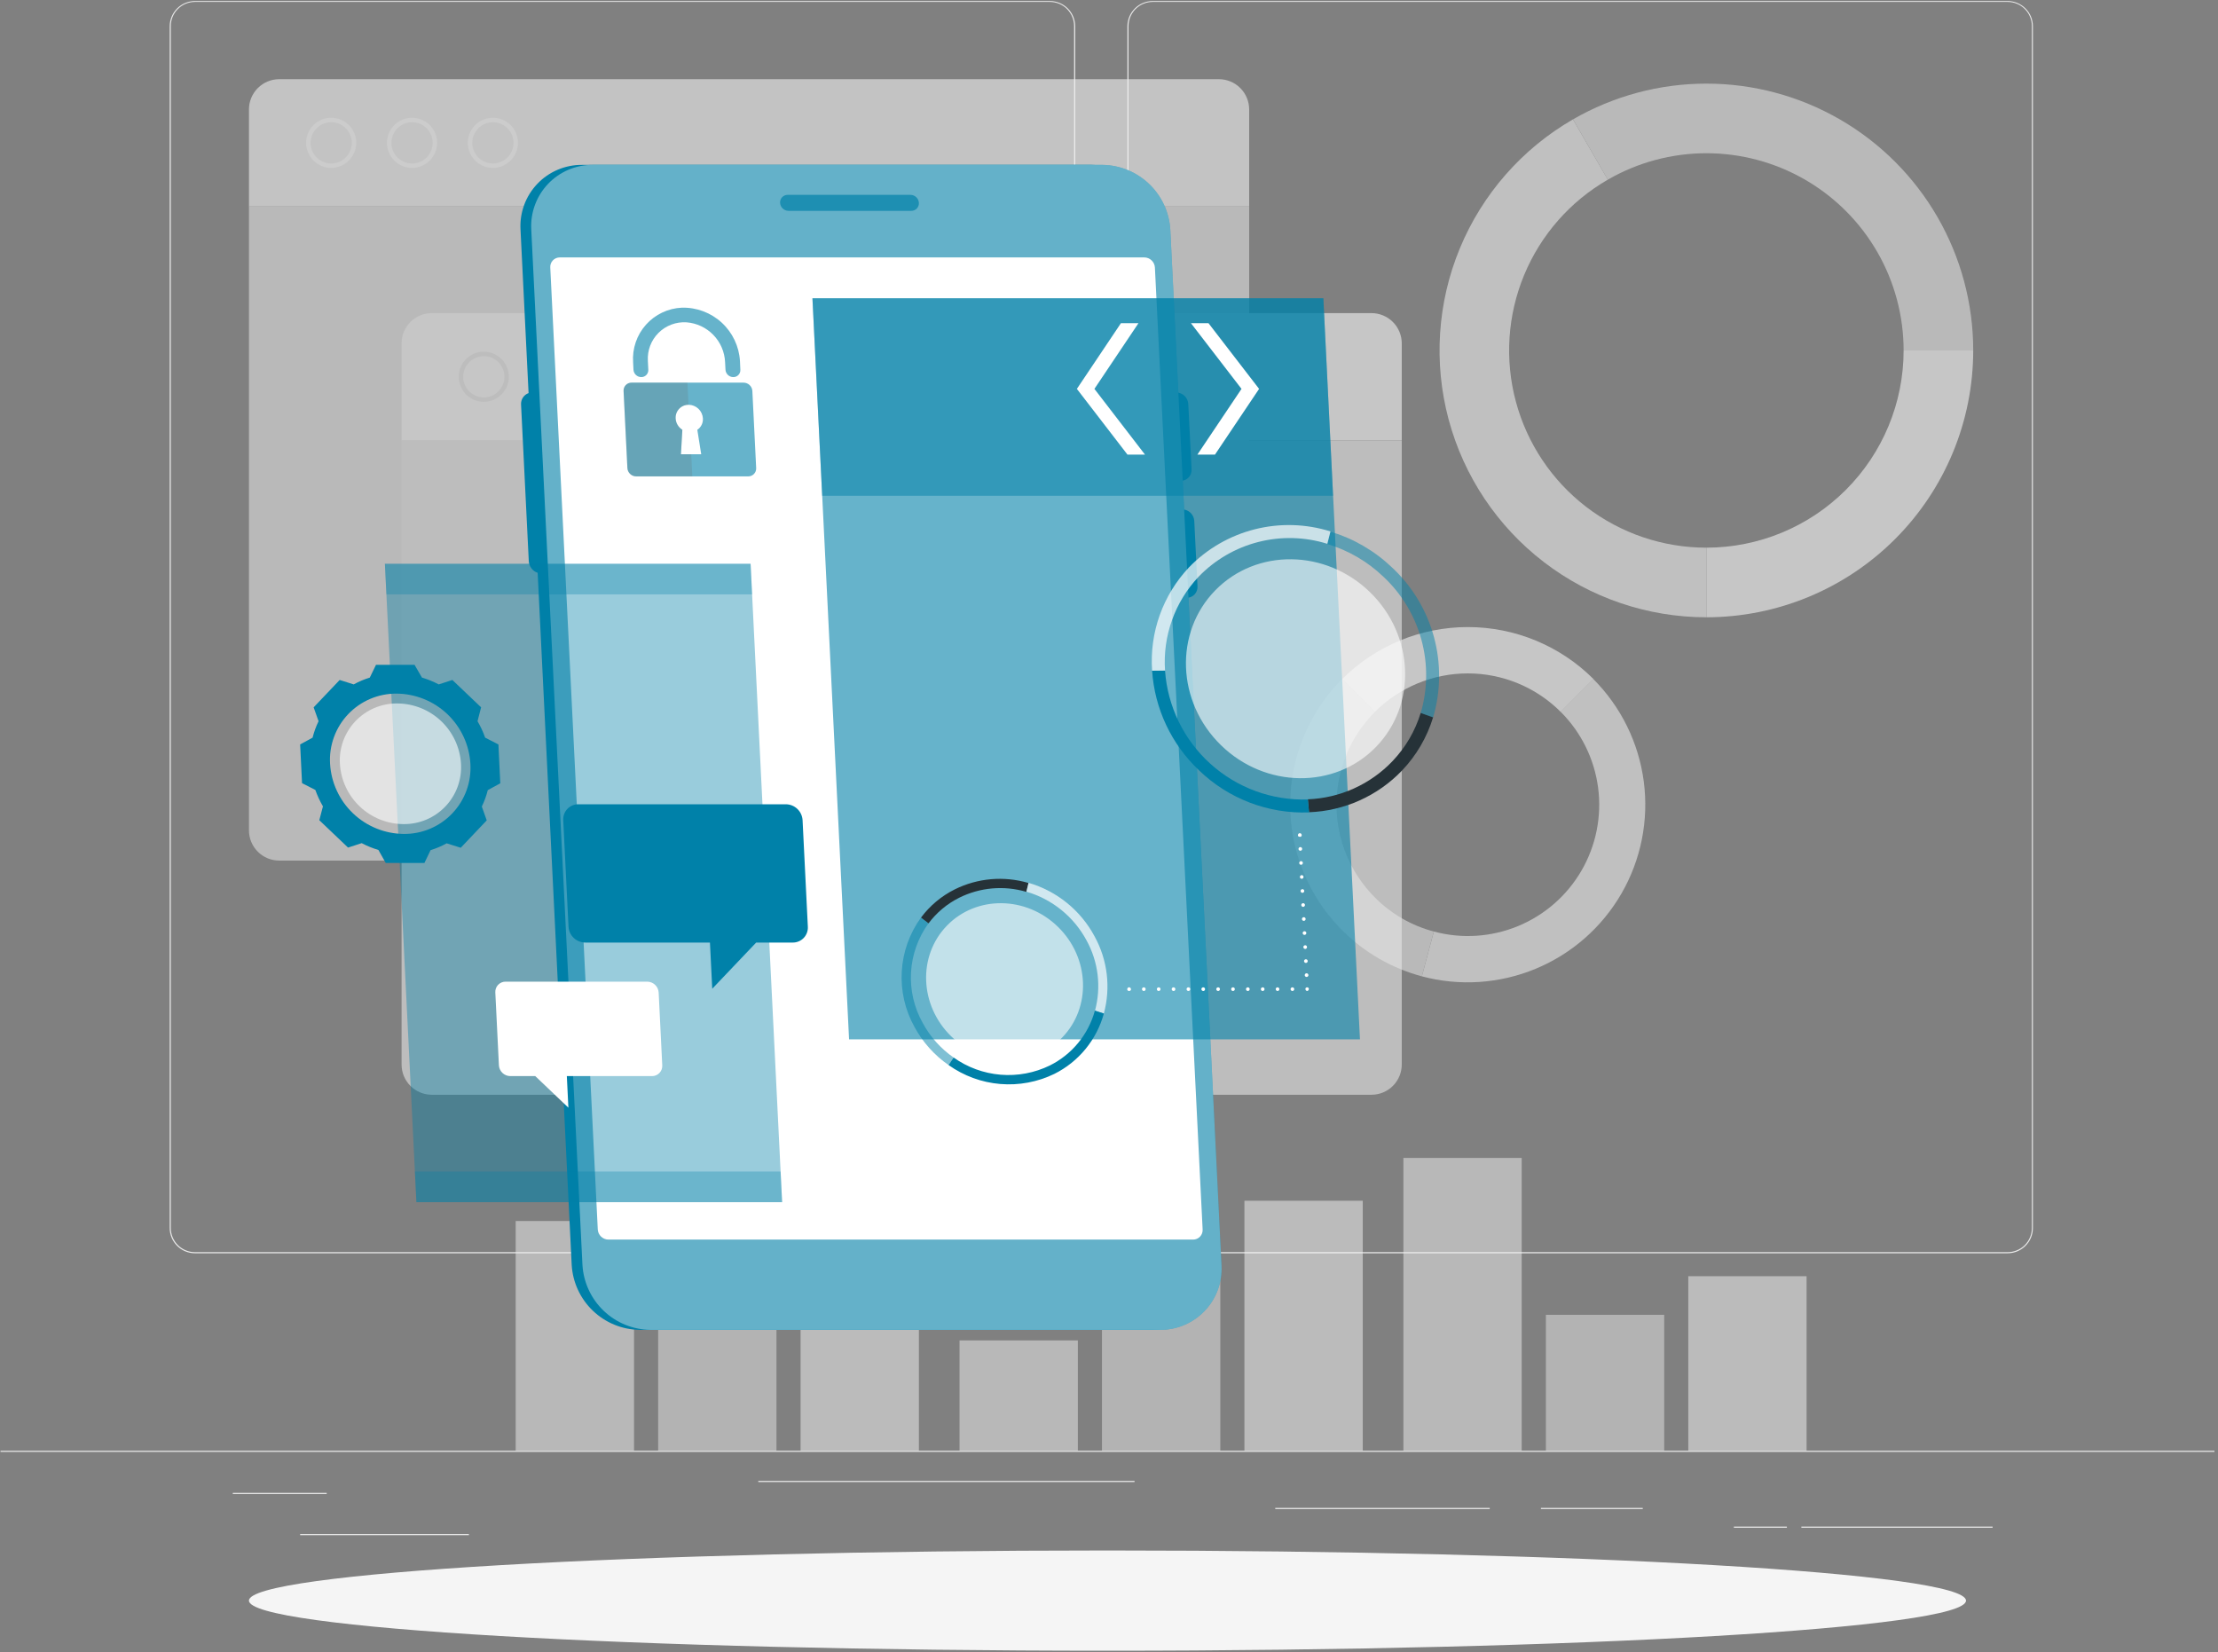 <svg width="482" height="359" viewBox="0 0 482 359" fill="none" xmlns="http://www.w3.org/2000/svg">
<rect x="0" y="0" width="482" height="359" fill="#808080" stroke="none"/>
<path d="M481.229 315.262H0.11V315.502H481.229V315.262Z" fill="#EBEBEB"/>
<path d="M70.998 324.422H50.589V324.662H70.998V324.422Z" fill="#EBEBEB"/>
<path d="M246.549 321.814H164.787V322.055H246.549V321.814Z" fill="#EBEBEB"/>
<path d="M101.895 333.361H65.225V333.602H101.895V333.361Z" fill="#EBEBEB"/>
<path d="M433.021 331.744H391.462V331.985H433.021V331.744Z" fill="#EBEBEB"/>
<path d="M388.315 331.744H376.797V331.985H388.315V331.744Z" fill="#EBEBEB"/>
<path d="M356.995 327.684H334.863V327.924H356.995V327.684Z" fill="#EBEBEB"/>
<path d="M323.739 327.684H277.129V327.924H323.739V327.684Z" fill="#EBEBEB"/>
<path d="M228.16 272.345H42.362C40.906 272.343 39.511 271.763 38.483 270.733C37.455 269.703 36.877 268.307 36.877 266.851V5.671C36.89 4.224 37.473 2.84 38.5 1.82C39.527 0.8 40.915 0.227 42.362 0.225H228.16C229.618 0.225 231.015 0.803 232.046 1.834C233.076 2.864 233.655 4.262 233.655 5.719V266.851C233.655 268.308 233.076 269.706 232.046 270.736C231.015 271.767 229.618 272.345 228.16 272.345ZM42.362 0.417C40.97 0.42 39.636 0.974 38.653 1.959C37.67 2.944 37.118 4.279 37.118 5.671V266.851C37.118 268.243 37.67 269.578 38.653 270.563C39.636 271.548 40.97 272.102 42.362 272.105H228.16C229.553 272.102 230.888 271.548 231.873 270.563C232.857 269.578 233.412 268.244 233.414 266.851V5.671C233.412 4.278 232.857 2.943 231.873 1.959C230.888 0.974 229.553 0.42 228.16 0.417H42.362Z" fill="#EBEBEB"/>
<path d="M436.302 272.345H250.494C249.037 272.343 247.641 271.763 246.612 270.733C245.582 269.703 245.002 268.307 245 266.851V5.671C245.015 4.223 245.6 2.839 246.628 1.82C247.657 0.8 249.046 0.227 250.494 0.225H436.302C437.748 0.23 439.133 0.804 440.158 1.824C441.183 2.843 441.764 4.225 441.777 5.671V266.851C441.777 268.305 441.201 269.699 440.175 270.729C439.148 271.759 437.756 272.34 436.302 272.345ZM250.494 0.417C249.101 0.42 247.766 0.974 246.782 1.959C245.797 2.943 245.243 4.278 245.24 5.671V266.851C245.243 268.244 245.797 269.578 246.782 270.563C247.766 271.548 249.101 272.102 250.494 272.105H436.302C437.695 272.102 439.029 271.548 440.014 270.563C440.999 269.578 441.553 268.244 441.556 266.851V5.671C441.553 4.278 440.999 2.943 440.014 1.959C439.029 0.974 437.695 0.42 436.302 0.417H250.494Z" fill="#EBEBEB"/>
<g opacity="0.6">
<path d="M339.116 154.693L346.246 147.562C352.25 153.572 356.104 161.392 357.213 169.814C358.321 178.235 356.622 186.787 352.379 194.145C348.136 201.503 341.584 207.257 333.74 210.515C325.896 213.773 317.196 214.354 308.989 212.167L311.596 202.429C317.664 204.06 324.101 203.642 329.907 201.239C335.713 198.837 340.564 194.586 343.706 189.144C346.849 183.703 348.107 177.377 347.286 171.147C346.464 164.918 343.609 159.134 339.164 154.693H339.116Z" fill="#EBEBEB"/>
<path d="M291.668 147.562C298.915 140.328 308.737 136.265 318.977 136.265C329.216 136.265 339.038 140.328 346.285 147.562L339.155 154.693C333.803 149.342 326.544 146.336 318.977 146.336C311.409 146.336 304.15 149.342 298.798 154.693L291.668 147.562Z" fill="#F5F5F5"/>
<path d="M291.668 147.562L298.798 154.693C296.148 157.342 294.045 160.488 292.611 163.95C291.176 167.412 290.438 171.123 290.438 174.871C290.438 178.618 291.176 182.329 292.611 185.792C294.045 189.254 296.148 192.399 298.798 195.049C302.33 198.601 306.744 201.148 311.587 202.429L308.989 212.167C302.442 210.412 296.473 206.964 291.68 202.172C286.888 197.379 283.441 191.409 281.686 184.863C279.931 178.316 279.929 171.423 281.681 164.876C283.434 158.328 286.878 152.357 291.668 147.562Z" fill="#E0E0E0"/>
<path d="M370.822 119.013V134.139C358.057 134.14 345.648 129.929 335.52 122.158C325.392 114.388 318.112 103.492 314.808 91.162C311.504 78.831 312.361 65.755 317.247 53.962C322.133 42.169 330.774 32.317 341.83 25.936L349.403 39.041C341.227 43.754 334.835 51.034 331.22 59.751C327.605 68.468 326.969 78.135 329.411 87.25C331.852 96.366 337.235 104.42 344.723 110.164C352.211 115.907 361.385 119.018 370.822 119.013Z" fill="#EBEBEB"/>
<path d="M428.806 76.155C428.801 91.532 422.691 106.278 411.818 117.151C400.944 128.024 386.199 134.135 370.822 134.14V119.013C382.188 119.011 393.088 114.495 401.124 106.458C409.161 98.421 413.678 87.521 413.68 76.155H428.806Z" fill="#F5F5F5"/>
<path d="M428.806 76.155H413.68C413.681 68.632 411.702 61.242 407.942 54.727C404.181 48.211 398.772 42.801 392.257 39.039C385.742 35.278 378.352 33.298 370.829 33.298C363.307 33.298 355.917 35.279 349.403 39.041L341.839 25.936C350.654 20.849 360.652 18.172 370.83 18.173C381.007 18.174 391.005 20.854 399.818 25.944C408.631 31.033 415.95 38.352 421.038 47.166C426.127 55.98 428.806 65.978 428.806 76.155Z" fill="#E0E0E0"/>
</g>
<g opacity="0.5">
<path d="M270.432 315.252H296.143V260.934H270.432V315.252Z" fill="#F5F5F5"/>
<path d="M239.476 315.262H265.187V277.33H239.476V315.262Z" fill="#E6E6E6"/>
<path d="M208.521 315.252H234.232V291.283H208.521V315.252Z" fill="#F0F0F0"/>
<path d="M366.886 315.262H392.597V277.33H366.886V315.262Z" fill="#F5F5F5"/>
<path d="M335.941 315.262H361.652V285.721H335.941V315.262Z" fill="#E6E6E6"/>
<path d="M304.976 315.262H330.687V251.629H304.976V315.262Z" fill="#F0F0F0"/>
<path d="M173.977 315.262H199.688V255.892H173.977V315.262Z" fill="#F5F5F5"/>
<path d="M143.022 315.262H168.733V277.33H143.022V315.262Z" fill="#E6E6E6"/>
<path d="M112.066 315.262H137.777V265.341H112.066V315.262Z" fill="#F0F0F0"/>
</g>
<g opacity="0.6">
<path d="M54.101 23.761C54.109 22.025 54.802 20.363 56.029 19.136C57.256 17.908 58.919 17.216 60.654 17.208H264.899C266.636 17.213 268.301 17.905 269.53 19.132C270.759 20.36 271.454 22.024 271.461 23.761V44.872H54.101V23.761Z" fill="#F0F0F0"/>
<path d="M107.111 36.481C106.035 36.481 104.982 36.162 104.087 35.565C103.192 34.967 102.494 34.118 102.081 33.124C101.668 32.13 101.559 31.036 101.768 29.98C101.977 28.924 102.493 27.953 103.253 27.191C104.013 26.428 104.982 25.908 106.037 25.696C107.092 25.484 108.186 25.589 109.182 25.998C110.177 26.407 111.029 27.102 111.63 27.995C112.231 28.889 112.553 29.939 112.557 31.016C112.559 31.732 112.419 32.442 112.146 33.105C111.873 33.767 111.472 34.369 110.966 34.877C110.46 35.384 109.86 35.787 109.198 36.062C108.537 36.338 107.828 36.48 107.111 36.481ZM107.111 26.561C106.223 26.561 105.355 26.825 104.617 27.319C103.879 27.812 103.304 28.515 102.966 29.335C102.627 30.157 102.54 31.06 102.715 31.93C102.891 32.801 103.321 33.6 103.951 34.226C104.581 34.852 105.382 35.276 106.254 35.446C107.126 35.616 108.028 35.523 108.847 35.179C109.666 34.835 110.364 34.256 110.853 33.515C111.343 32.774 111.601 31.904 111.595 31.016C111.587 29.832 111.112 28.698 110.272 27.864C109.431 27.029 108.295 26.561 107.111 26.561Z" fill="white"/>
<path d="M89.598 36.482C88.519 36.493 87.462 36.184 86.559 35.594C85.656 35.003 84.949 34.158 84.527 33.165C84.106 32.172 83.989 31.076 84.191 30.016C84.393 28.956 84.905 27.981 85.662 27.212C86.42 26.444 87.388 25.918 88.445 25.701C89.501 25.484 90.599 25.586 91.598 25.993C92.597 26.401 93.452 27.096 94.055 27.99C94.659 28.884 94.983 29.938 94.987 31.017C94.992 32.454 94.428 33.836 93.419 34.86C92.409 35.884 91.036 36.467 89.598 36.482ZM89.598 26.561C88.708 26.55 87.834 26.804 87.088 27.291C86.343 27.778 85.759 28.476 85.412 29.296C85.064 30.116 84.969 31.021 85.138 31.895C85.307 32.769 85.732 33.574 86.36 34.205C86.987 34.837 87.789 35.268 88.662 35.442C89.535 35.617 90.441 35.527 91.263 35.185C92.085 34.843 92.787 34.264 93.279 33.522C93.77 32.779 94.03 31.907 94.025 31.017C94.019 29.841 93.552 28.716 92.724 27.882C91.896 27.048 90.773 26.574 89.598 26.561Z" fill="white"/>
<path d="M71.98 36.481C70.903 36.483 69.85 36.166 68.953 35.569C68.057 34.973 67.357 34.124 66.943 33.13C66.529 32.136 66.418 31.042 66.626 29.986C66.834 28.929 67.35 27.958 68.109 27.194C68.868 26.431 69.837 25.91 70.892 25.697C71.948 25.483 73.043 25.588 74.039 25.997C75.035 26.406 75.887 27.101 76.489 27.994C77.09 28.888 77.413 29.939 77.416 31.016C77.419 32.461 76.848 33.849 75.829 34.873C74.809 35.898 73.425 36.476 71.98 36.481ZM71.98 26.561C71.091 26.559 70.222 26.821 69.483 27.314C68.744 27.807 68.168 28.508 67.828 29.329C67.487 30.15 67.399 31.053 67.573 31.924C67.748 32.795 68.177 33.595 68.806 34.222C69.436 34.849 70.238 35.275 71.11 35.445C71.982 35.616 72.885 35.524 73.704 35.18C74.523 34.837 75.222 34.257 75.712 33.516C76.201 32.775 76.46 31.904 76.454 31.016C76.447 29.833 75.972 28.702 75.134 27.867C74.296 27.033 73.162 26.563 71.98 26.561Z" fill="white"/>
<path d="M264.899 187.014H60.654C58.919 187.006 57.256 186.313 56.029 185.086C54.802 183.859 54.109 182.197 54.101 180.461V44.872H271.461V180.461C271.454 182.198 270.759 183.862 269.53 185.09C268.301 186.317 266.636 187.009 264.899 187.014Z" fill="#E0E0E0"/>
<path d="M87.269 74.605C87.272 72.867 87.963 71.201 89.191 69.971C90.419 68.741 92.084 68.048 93.822 68.043H298.067C299.804 68.051 301.468 68.745 302.695 69.974C303.923 71.203 304.615 72.868 304.62 74.605V95.707H87.269V74.605Z" fill="#F5F5F5"/>
<path d="M140.279 87.316C139.201 87.318 138.147 87 137.25 86.403C136.353 85.805 135.653 84.954 135.24 83.959C134.826 82.963 134.718 81.867 134.928 80.81C135.138 79.753 135.656 78.781 136.419 78.019C137.181 77.257 138.152 76.738 139.21 76.528C140.267 76.318 141.363 76.427 142.358 76.84C143.354 77.254 144.204 77.953 144.802 78.85C145.4 79.747 145.718 80.802 145.716 81.88C145.713 83.321 145.14 84.702 144.121 85.721C143.102 86.74 141.72 87.314 140.279 87.316ZM140.279 77.396C139.392 77.394 138.524 77.655 137.786 78.147C137.047 78.638 136.471 79.338 136.13 80.157C135.789 80.976 135.699 81.878 135.871 82.749C136.043 83.619 136.469 84.419 137.096 85.047C137.722 85.675 138.521 86.103 139.391 86.277C140.261 86.451 141.164 86.362 141.983 86.023C142.803 85.684 143.504 85.109 143.997 84.372C144.491 83.634 144.754 82.767 144.754 81.88C144.754 80.692 144.283 79.553 143.444 78.712C142.605 77.872 141.467 77.398 140.279 77.396Z" fill="#E6E6E6"/>
<path d="M122.709 87.316C121.631 87.318 120.577 87 119.679 86.403C118.782 85.805 118.083 84.954 117.669 83.959C117.256 82.963 117.147 81.867 117.357 80.81C117.567 79.753 118.086 78.781 118.848 78.019C119.61 77.257 120.582 76.738 121.639 76.528C122.696 76.318 123.792 76.427 124.788 76.84C125.783 77.254 126.634 77.953 127.232 78.85C127.829 79.747 128.147 80.802 128.145 81.88C128.143 83.321 127.569 84.702 126.55 85.721C125.531 86.74 124.15 87.314 122.709 87.316ZM122.709 77.396C121.822 77.394 120.954 77.655 120.215 78.147C119.476 78.638 118.9 79.338 118.559 80.157C118.218 80.976 118.128 81.878 118.3 82.749C118.472 83.619 118.898 84.419 119.525 85.047C120.152 85.675 120.951 86.103 121.821 86.277C122.691 86.451 123.593 86.362 124.413 86.023C125.233 85.684 125.934 85.109 126.427 84.372C126.92 83.634 127.183 82.767 127.183 81.88C127.183 80.692 126.712 79.553 125.873 78.712C125.034 77.872 123.896 77.398 122.709 77.396Z" fill="#E6E6E6"/>
<path d="M105.148 87.316C104.07 87.318 103.016 87 102.119 86.403C101.222 85.805 100.522 84.954 100.109 83.959C99.695 82.963 99.587 81.867 99.796 80.81C100.006 79.753 100.525 78.781 101.287 78.019C102.05 77.257 103.021 76.738 104.078 76.528C105.136 76.318 106.231 76.427 107.227 76.84C108.223 77.254 109.073 77.953 109.671 78.85C110.269 79.747 110.587 80.802 110.585 81.88C110.58 83.32 110.005 84.7 108.987 85.718C107.968 86.737 106.588 87.311 105.148 87.316ZM105.148 77.396C104.261 77.394 103.393 77.655 102.654 78.147C101.916 78.638 101.339 79.338 100.998 80.157C100.658 80.976 100.567 81.878 100.739 82.749C100.911 83.619 101.338 84.419 101.964 85.047C102.591 85.675 103.39 86.103 104.26 86.277C105.13 86.451 106.032 86.362 106.852 86.023C107.672 85.684 108.373 85.109 108.866 84.372C109.359 83.634 109.622 82.767 109.622 81.88C109.622 80.692 109.151 79.553 108.312 78.712C107.474 77.872 106.336 77.398 105.148 77.396Z" fill="#E6E6E6"/>
<path d="M298.067 237.897H93.822C92.085 237.894 90.42 237.203 89.192 235.975C87.963 234.746 87.272 233.081 87.269 231.344V95.707H304.62V231.296C304.624 232.16 304.457 233.016 304.13 233.815C303.802 234.615 303.32 235.342 302.712 235.955C302.103 236.568 301.38 237.055 300.583 237.388C299.786 237.722 298.931 237.894 298.067 237.897Z" fill="#E6E6E6"/>
</g>
<path d="M240.67 358.717C343.708 358.717 427.238 353.84 427.238 347.824C427.238 341.808 343.708 336.932 240.67 336.932C137.631 336.932 54.101 341.808 54.101 347.824C54.101 353.84 137.631 358.717 240.67 358.717Z" fill="#F5F5F5"/>
<path d="M256.565 104.493C256.888 104.496 257.208 104.433 257.506 104.307C257.803 104.181 258.072 103.996 258.295 103.762C258.517 103.529 258.69 103.252 258.801 102.949C258.913 102.646 258.961 102.323 258.942 102.001L258.23 87.788C258.191 87.118 257.9 86.487 257.414 86.022C256.928 85.558 256.285 85.295 255.613 85.287H253.688L251.947 49.924C251.722 46.151 250.08 42.603 247.35 39.989C244.62 37.375 241.004 35.889 237.225 35.828H126.481C124.662 35.815 122.86 36.176 121.186 36.888C119.513 37.6 118.003 38.647 116.75 39.966C115.497 41.284 114.528 42.846 113.903 44.554C113.278 46.262 113.01 48.08 113.115 49.895L114.866 85.421C114.363 85.604 113.932 85.945 113.638 86.392C113.343 86.839 113.2 87.369 113.231 87.904L114.914 121.996C114.953 122.554 115.156 123.088 115.499 123.53C115.842 123.972 116.308 124.302 116.839 124.478L124.239 274.924C124.471 278.699 126.122 282.245 128.859 284.854C131.596 287.463 135.218 288.941 138.999 288.992H249.734C251.552 289.004 253.354 288.644 255.028 287.932C256.702 287.22 258.211 286.172 259.464 284.854C260.717 283.535 261.686 281.974 262.311 280.266C262.936 278.558 263.204 276.74 263.099 274.924L255.93 129.915H257.855C258.178 129.918 258.498 129.855 258.795 129.729C259.093 129.604 259.361 129.418 259.584 129.185C259.807 128.951 259.979 128.674 260.091 128.371C260.202 128.068 260.25 127.745 260.232 127.423L259.529 113.182C259.486 112.514 259.192 111.886 258.707 111.424C258.222 110.963 257.581 110.7 256.912 110.69H254.987L254.679 104.493H256.565Z" fill="#0081A9"/>
<path d="M141.338 288.992H252.072C253.891 289.004 255.693 288.643 257.367 287.932C259.042 287.22 260.552 286.173 261.805 284.854C263.059 283.536 264.029 281.974 264.655 280.267C265.281 278.559 265.551 276.74 265.447 274.924L254.324 49.905C254.096 46.13 252.448 42.581 249.712 39.97C246.976 37.359 243.354 35.879 239.572 35.827H128.828C127.009 35.815 125.207 36.176 123.533 36.888C121.859 37.6 120.348 38.647 119.095 39.965C117.841 41.284 116.872 42.845 116.245 44.553C115.619 46.261 115.349 48.079 115.453 49.895L126.577 274.915C126.807 278.691 128.456 282.24 131.194 284.851C133.932 287.462 137.555 288.941 141.338 288.992Z" fill="#0081A9"/>
<path opacity="0.4" d="M141.338 288.992H252.072C253.891 289.004 255.693 288.643 257.367 287.932C259.042 287.22 260.552 286.173 261.805 284.854C263.059 283.536 264.029 281.974 264.655 280.267C265.281 278.559 265.551 276.74 265.447 274.924L254.324 49.905C254.096 46.13 252.448 42.581 249.712 39.97C246.976 37.359 243.354 35.879 239.572 35.827H128.828C127.009 35.815 125.207 36.176 123.533 36.888C121.859 37.6 120.348 38.647 119.095 39.965C117.841 41.284 116.872 42.845 116.245 44.553C115.619 46.261 115.349 48.079 115.453 49.895L126.577 274.915C126.807 278.691 128.456 282.24 131.194 284.851C133.932 287.462 137.555 288.941 141.338 288.992Z" fill="#FAFAFA"/>
<path d="M132.244 269.373H259.26C259.543 269.376 259.824 269.32 260.085 269.211C260.346 269.101 260.582 268.938 260.778 268.733C260.974 268.529 261.125 268.286 261.223 268.02C261.321 267.754 261.364 267.471 261.348 267.188L250.975 58.123C250.939 57.536 250.681 56.984 250.255 56.579C249.828 56.173 249.264 55.945 248.675 55.939H121.66C121.377 55.935 121.096 55.991 120.836 56.101C120.575 56.211 120.34 56.373 120.145 56.578C119.95 56.783 119.799 57.026 119.702 57.292C119.605 57.558 119.564 57.84 119.581 58.123L129.906 267.188C129.943 267.782 130.206 268.339 130.641 268.746C131.076 269.152 131.649 269.376 132.244 269.373Z" fill="white"/>
<path opacity="0.7" d="M197.869 42.342H171.167C170.943 42.34 170.721 42.384 170.515 42.472C170.309 42.56 170.123 42.689 169.969 42.851C169.814 43.013 169.695 43.206 169.618 43.416C169.541 43.626 169.508 43.85 169.522 44.074C169.548 44.54 169.751 44.979 170.088 45.303C170.426 45.626 170.873 45.809 171.34 45.816H198.042C198.267 45.817 198.49 45.773 198.697 45.685C198.904 45.596 199.09 45.467 199.244 45.303C199.399 45.14 199.518 44.946 199.594 44.735C199.67 44.523 199.702 44.298 199.688 44.074C199.659 43.609 199.455 43.172 199.118 42.851C198.781 42.53 198.335 42.348 197.869 42.342Z" fill="#0081A9"/>
<path opacity="0.6" d="M295.536 225.859H184.513L176.555 64.819H287.578L295.536 225.859Z" fill="#0081A9"/>
<path d="M282.431 181.827C282.38 181.837 282.328 181.837 282.277 181.827C282.228 181.81 282.185 181.78 282.152 181.741C282.114 181.706 282.085 181.663 282.065 181.616C282.056 181.565 282.056 181.513 282.065 181.462C282.065 181.355 282.108 181.252 282.183 181.176C282.259 181.1 282.362 181.058 282.469 181.058C282.576 181.058 282.679 181.1 282.755 181.176C282.831 181.252 282.873 181.355 282.873 181.462C282.882 181.513 282.882 181.565 282.873 181.616C282.853 181.663 282.824 181.706 282.787 181.741C282.753 181.78 282.71 181.81 282.662 181.827C282.586 181.85 282.506 181.85 282.431 181.827Z" fill="white"/>
<path d="M283.537 211.917C283.535 211.865 283.542 211.813 283.56 211.765C283.577 211.716 283.604 211.671 283.639 211.632C283.674 211.594 283.716 211.563 283.763 211.541C283.81 211.518 283.861 211.506 283.912 211.503C284.018 211.498 284.122 211.534 284.201 211.605C284.28 211.675 284.328 211.773 284.336 211.879C284.338 211.932 284.33 211.985 284.313 212.035C284.295 212.085 284.267 212.131 284.231 212.17C284.195 212.209 284.152 212.241 284.104 212.264C284.056 212.287 284.004 212.3 283.951 212.302C283.845 212.305 283.743 212.266 283.666 212.194C283.588 212.122 283.542 212.023 283.537 211.917ZM283.383 208.876C283.381 208.823 283.389 208.77 283.406 208.72C283.424 208.67 283.452 208.624 283.488 208.585C283.524 208.546 283.567 208.514 283.615 208.491C283.663 208.468 283.715 208.456 283.768 208.453C283.821 208.45 283.873 208.458 283.923 208.477C283.972 208.495 284.018 208.522 284.056 208.558C284.095 208.594 284.126 208.637 284.147 208.685C284.169 208.733 284.181 208.785 284.182 208.838C284.184 208.89 284.177 208.942 284.159 208.99C284.142 209.039 284.115 209.084 284.08 209.123C284.045 209.161 284.003 209.192 283.956 209.214C283.909 209.237 283.858 209.249 283.807 209.252C283.701 209.257 283.597 209.221 283.518 209.151C283.439 209.08 283.391 208.982 283.383 208.876ZM283.239 205.826C283.236 205.774 283.244 205.723 283.261 205.674C283.279 205.625 283.306 205.58 283.341 205.541C283.376 205.503 283.418 205.472 283.465 205.45C283.511 205.428 283.562 205.415 283.614 205.412C283.666 205.408 283.719 205.415 283.768 205.432C283.818 205.449 283.863 205.476 283.902 205.511C283.94 205.546 283.972 205.589 283.993 205.636C284.015 205.684 284.027 205.735 284.028 205.788C284.032 205.84 284.025 205.893 284.008 205.943C283.991 205.993 283.965 206.039 283.93 206.079C283.895 206.118 283.852 206.15 283.805 206.173C283.757 206.196 283.705 206.209 283.653 206.211C283.547 206.214 283.445 206.175 283.367 206.103C283.29 206.031 283.244 205.932 283.239 205.826ZM283.085 202.776C283.082 202.672 283.12 202.571 283.19 202.494C283.259 202.417 283.356 202.37 283.46 202.362C283.566 202.357 283.669 202.393 283.748 202.463C283.828 202.533 283.876 202.632 283.884 202.737C283.889 202.843 283.853 202.947 283.782 203.026C283.712 203.105 283.614 203.153 283.508 203.161C283.455 203.163 283.402 203.155 283.352 203.137C283.302 203.12 283.256 203.092 283.217 203.056C283.177 203.02 283.146 202.977 283.123 202.929C283.1 202.881 283.087 202.829 283.085 202.776ZM282.931 199.735C282.928 199.682 282.936 199.629 282.954 199.579C282.972 199.529 283 199.483 283.036 199.444C283.071 199.404 283.114 199.372 283.163 199.35C283.211 199.327 283.263 199.314 283.316 199.312C283.368 199.309 283.421 199.317 283.471 199.335C283.52 199.353 283.565 199.381 283.604 199.417C283.642 199.453 283.673 199.496 283.695 199.544C283.717 199.592 283.728 199.644 283.73 199.697C283.732 199.749 283.725 199.8 283.707 199.849C283.69 199.898 283.663 199.943 283.628 199.981C283.593 200.02 283.551 200.051 283.504 200.073C283.457 200.095 283.406 200.108 283.354 200.11C283.249 200.116 283.145 200.079 283.066 200.009C282.987 199.939 282.938 199.841 282.931 199.735ZM282.787 196.685C282.784 196.633 282.792 196.581 282.809 196.532C282.827 196.484 282.854 196.439 282.888 196.4C282.923 196.362 282.965 196.331 283.012 196.308C283.059 196.286 283.11 196.274 283.162 196.271C283.214 196.267 283.267 196.274 283.317 196.291C283.367 196.308 283.413 196.334 283.453 196.369C283.492 196.404 283.524 196.447 283.547 196.494C283.57 196.542 283.583 196.594 283.585 196.646C283.588 196.753 283.549 196.856 283.478 196.935C283.406 197.014 283.307 197.062 283.2 197.07C283.095 197.072 282.992 197.034 282.915 196.962C282.838 196.89 282.792 196.79 282.787 196.685ZM282.633 193.635C282.63 193.529 282.669 193.427 282.741 193.349C282.813 193.272 282.912 193.226 283.018 193.221C283.069 193.218 283.121 193.226 283.17 193.243C283.219 193.261 283.264 193.288 283.302 193.323C283.341 193.358 283.372 193.4 283.394 193.447C283.416 193.493 283.429 193.544 283.431 193.596C283.437 193.702 283.4 193.805 283.33 193.884C283.26 193.964 283.162 194.012 283.056 194.019C283.003 194.022 282.95 194.014 282.9 193.996C282.85 193.978 282.804 193.951 282.764 193.915C282.725 193.879 282.693 193.836 282.671 193.788C282.648 193.74 282.635 193.688 282.633 193.635ZM282.488 190.594C282.484 190.541 282.491 190.488 282.508 190.439C282.525 190.389 282.552 190.342 282.587 190.303C282.621 190.263 282.664 190.231 282.712 190.209C282.759 190.186 282.811 190.173 282.864 190.171C282.916 190.168 282.969 190.176 283.018 190.194C283.068 190.212 283.113 190.24 283.152 190.276C283.19 190.312 283.221 190.355 283.243 190.403C283.264 190.451 283.276 190.503 283.277 190.555C283.28 190.607 283.272 190.659 283.255 190.708C283.237 190.757 283.21 190.802 283.176 190.84C283.141 190.879 283.099 190.91 283.052 190.932C283.005 190.954 282.954 190.967 282.902 190.969C282.85 190.972 282.798 190.964 282.75 190.947C282.701 190.929 282.656 190.902 282.617 190.867C282.579 190.833 282.548 190.79 282.526 190.744C282.503 190.697 282.491 190.646 282.488 190.594ZM282.334 187.544C282.332 187.492 282.339 187.44 282.357 187.391C282.374 187.342 282.401 187.297 282.436 187.259C282.471 187.22 282.513 187.189 282.56 187.167C282.607 187.145 282.658 187.132 282.71 187.13C282.815 187.125 282.919 187.161 282.998 187.231C283.077 187.301 283.126 187.4 283.133 187.505C283.136 187.612 283.097 187.715 283.026 187.794C282.954 187.873 282.854 187.921 282.748 187.929C282.643 187.931 282.54 187.892 282.463 187.82C282.385 187.748 282.339 187.649 282.334 187.544ZM282.18 184.503C282.178 184.45 282.186 184.397 282.204 184.347C282.222 184.297 282.249 184.251 282.285 184.211C282.321 184.172 282.364 184.14 282.412 184.118C282.46 184.095 282.512 184.082 282.565 184.08C282.617 184.077 282.669 184.085 282.718 184.102C282.767 184.12 282.812 184.147 282.85 184.181C282.888 184.216 282.92 184.258 282.942 184.305C282.964 184.352 282.977 184.403 282.979 184.455C282.984 184.561 282.948 184.664 282.878 184.743C282.808 184.822 282.709 184.871 282.604 184.878C282.498 184.884 282.395 184.847 282.315 184.777C282.236 184.707 282.188 184.608 282.18 184.503Z" fill="white"/>
<path d="M284.086 215.353C284.033 215.352 283.981 215.341 283.933 215.32C283.885 215.298 283.842 215.267 283.806 215.227C283.768 215.192 283.738 215.148 283.719 215.1C283.699 215.052 283.689 215 283.691 214.948C283.682 214.897 283.682 214.845 283.691 214.794C283.708 214.746 283.738 214.702 283.778 214.669C283.813 214.632 283.855 214.602 283.903 214.583C284.002 214.544 284.112 214.544 284.211 214.583C284.261 214.602 284.307 214.632 284.345 214.669C284.379 214.706 284.405 214.748 284.422 214.794C284.435 214.845 284.435 214.898 284.422 214.948C284.42 215.053 284.379 215.152 284.307 215.227C284.268 215.265 284.222 215.294 284.172 215.314C284.146 215.332 284.116 215.345 284.086 215.353Z" fill="white"/>
<path d="M280.458 214.948C280.458 214.896 280.468 214.844 280.489 214.795C280.509 214.747 280.539 214.703 280.577 214.666C280.615 214.629 280.659 214.6 280.708 214.581C280.757 214.562 280.809 214.553 280.862 214.554C280.914 214.554 280.965 214.564 281.013 214.584C281.061 214.604 281.104 214.633 281.141 214.669C281.178 214.706 281.207 214.75 281.227 214.797C281.246 214.845 281.257 214.897 281.257 214.948C281.257 215.054 281.215 215.155 281.142 215.231C281.068 215.306 280.968 215.35 280.862 215.353C280.755 215.353 280.652 215.31 280.576 215.234C280.501 215.158 280.458 215.056 280.458 214.948ZM277.225 214.948C277.225 214.896 277.235 214.844 277.256 214.795C277.276 214.747 277.306 214.703 277.344 214.666C277.381 214.629 277.426 214.6 277.475 214.581C277.524 214.562 277.576 214.553 277.629 214.554C277.681 214.554 277.732 214.564 277.78 214.584C277.828 214.604 277.871 214.633 277.908 214.669C277.945 214.706 277.974 214.75 277.993 214.797C278.013 214.845 278.024 214.897 278.024 214.948C278.025 215.001 278.016 215.053 277.996 215.102C277.977 215.151 277.948 215.196 277.911 215.234C277.875 215.271 277.831 215.301 277.782 215.322C277.734 215.342 277.682 215.353 277.629 215.353C277.523 215.35 277.423 215.306 277.349 215.231C277.276 215.155 277.234 215.054 277.234 214.948H277.225ZM274.001 214.948C274.001 214.897 274.012 214.845 274.031 214.797C274.051 214.75 274.08 214.706 274.117 214.669C274.154 214.633 274.197 214.604 274.245 214.584C274.293 214.564 274.344 214.554 274.396 214.554C274.448 214.553 274.501 214.562 274.55 214.581C274.599 214.6 274.643 214.629 274.681 214.666C274.719 214.703 274.749 214.747 274.769 214.795C274.79 214.844 274.8 214.896 274.8 214.948C274.8 215.056 274.757 215.158 274.682 215.234C274.606 215.31 274.503 215.353 274.396 215.353C274.343 215.353 274.291 215.342 274.243 215.322C274.194 215.301 274.15 215.271 274.113 215.234C274.077 215.196 274.048 215.151 274.029 215.102C274.009 215.053 274 215.001 274.001 214.948ZM270.768 214.948C270.768 214.896 270.779 214.844 270.799 214.795C270.82 214.747 270.85 214.703 270.887 214.666C270.925 214.629 270.969 214.6 271.018 214.581C271.067 214.562 271.12 214.553 271.172 214.554C271.224 214.554 271.275 214.564 271.323 214.584C271.371 214.604 271.415 214.633 271.451 214.669C271.488 214.706 271.517 214.75 271.537 214.797C271.557 214.845 271.567 214.897 271.567 214.948C271.568 215.001 271.559 215.053 271.54 215.102C271.52 215.151 271.492 215.196 271.455 215.234C271.418 215.271 271.374 215.301 271.326 215.322C271.277 215.342 271.225 215.353 271.172 215.353C271.065 215.353 270.962 215.31 270.887 215.234C270.811 215.158 270.768 215.056 270.768 214.948ZM267.545 214.948C267.545 214.897 267.555 214.845 267.575 214.797C267.595 214.75 267.624 214.706 267.66 214.669C267.697 214.633 267.74 214.604 267.788 214.584C267.836 214.564 267.887 214.554 267.939 214.554C267.992 214.553 268.044 214.562 268.093 214.581C268.142 214.6 268.187 214.629 268.224 214.666C268.262 214.703 268.292 214.747 268.312 214.795C268.333 214.844 268.343 214.896 268.343 214.948C268.343 215.056 268.301 215.158 268.225 215.234C268.149 215.31 268.046 215.353 267.939 215.353C267.887 215.353 267.835 215.342 267.786 215.322C267.738 215.301 267.694 215.271 267.657 215.234C267.62 215.196 267.591 215.151 267.572 215.102C267.553 215.053 267.543 215.001 267.545 214.948ZM264.312 214.948C264.312 214.896 264.322 214.844 264.343 214.795C264.363 214.747 264.393 214.703 264.431 214.666C264.468 214.629 264.513 214.6 264.562 214.581C264.611 214.562 264.663 214.553 264.716 214.554C264.768 214.554 264.819 214.564 264.867 214.584C264.915 214.604 264.958 214.633 264.995 214.669C265.031 214.706 265.06 214.75 265.08 214.797C265.1 214.845 265.11 214.897 265.11 214.948C265.112 215.001 265.102 215.053 265.083 215.102C265.064 215.151 265.035 215.196 264.998 215.234C264.961 215.271 264.917 215.301 264.869 215.322C264.82 215.342 264.768 215.353 264.716 215.353C264.609 215.353 264.506 215.31 264.43 215.234C264.354 215.158 264.312 215.056 264.312 214.948ZM261.078 214.948C261.078 214.896 261.089 214.844 261.109 214.795C261.13 214.747 261.16 214.703 261.197 214.666C261.235 214.629 261.28 214.6 261.329 214.581C261.378 214.562 261.43 214.553 261.483 214.554C261.534 214.554 261.586 214.564 261.634 214.584C261.681 214.604 261.725 214.633 261.762 214.669C261.798 214.706 261.827 214.75 261.847 214.797C261.867 214.845 261.877 214.897 261.877 214.948C261.878 215.001 261.869 215.053 261.85 215.102C261.831 215.151 261.802 215.196 261.765 215.234C261.728 215.271 261.684 215.301 261.636 215.322C261.587 215.342 261.535 215.353 261.483 215.353C261.375 215.353 261.273 215.31 261.197 215.234C261.121 215.158 261.078 215.056 261.078 214.948ZM257.855 214.948C257.855 214.897 257.865 214.845 257.885 214.797C257.905 214.75 257.934 214.706 257.971 214.669C258.007 214.633 258.051 214.604 258.099 214.584C258.146 214.564 258.198 214.554 258.25 214.554C258.302 214.553 258.354 214.562 258.403 214.581C258.452 214.6 258.497 214.629 258.535 214.666C258.572 214.703 258.602 214.747 258.623 214.795C258.643 214.844 258.654 214.896 258.654 214.948C258.654 215.056 258.611 215.158 258.535 215.234C258.46 215.31 258.357 215.353 258.25 215.353C258.144 215.35 258.044 215.306 257.97 215.231C257.896 215.155 257.855 215.054 257.855 214.948ZM254.622 214.948C254.622 214.896 254.632 214.844 254.653 214.795C254.673 214.747 254.703 214.703 254.741 214.666C254.778 214.629 254.823 214.6 254.872 214.581C254.921 214.562 254.973 214.553 255.026 214.554C255.078 214.554 255.129 214.564 255.177 214.584C255.225 214.604 255.268 214.633 255.305 214.669C255.342 214.706 255.371 214.75 255.391 214.797C255.41 214.845 255.421 214.897 255.421 214.948C255.422 215.001 255.413 215.053 255.393 215.102C255.374 215.151 255.345 215.196 255.308 215.234C255.272 215.271 255.228 215.301 255.179 215.322C255.131 215.342 255.079 215.353 255.026 215.353C254.919 215.353 254.816 215.31 254.74 215.234C254.664 215.158 254.622 215.056 254.622 214.948ZM251.398 214.948C251.398 214.897 251.409 214.845 251.428 214.797C251.448 214.75 251.477 214.706 251.514 214.669C251.551 214.633 251.594 214.604 251.642 214.584C251.69 214.564 251.741 214.554 251.793 214.554C251.846 214.553 251.898 214.562 251.947 214.581C251.996 214.6 252.04 214.629 252.078 214.666C252.116 214.703 252.146 214.747 252.166 214.795C252.187 214.844 252.197 214.896 252.197 214.948C252.197 215.056 252.154 215.158 252.079 215.234C252.003 215.31 251.9 215.353 251.793 215.353C251.74 215.353 251.688 215.342 251.64 215.322C251.591 215.301 251.547 215.271 251.51 215.234C251.474 215.196 251.445 215.151 251.426 215.102C251.406 215.053 251.397 215.001 251.398 214.948ZM248.165 214.948C248.165 214.896 248.176 214.844 248.196 214.795C248.217 214.747 248.247 214.703 248.284 214.666C248.322 214.629 248.366 214.6 248.415 214.581C248.464 214.562 248.517 214.553 248.569 214.554C248.621 214.554 248.673 214.564 248.72 214.584C248.768 214.604 248.812 214.633 248.848 214.669C248.885 214.706 248.914 214.75 248.934 214.797C248.954 214.845 248.964 214.897 248.964 214.948C248.965 215.001 248.956 215.053 248.937 215.102C248.917 215.151 248.889 215.196 248.852 215.234C248.815 215.271 248.771 215.301 248.723 215.322C248.674 215.342 248.622 215.353 248.569 215.353C248.462 215.353 248.359 215.31 248.284 215.234C248.208 215.158 248.165 215.056 248.165 214.948Z" fill="white"/>
<path d="M245.336 215.352C245.284 215.351 245.232 215.339 245.184 215.318C245.136 215.296 245.093 215.265 245.057 215.227C245.018 215.194 244.988 215.151 244.971 215.102C244.961 215.051 244.961 214.999 244.971 214.948C244.969 214.896 244.978 214.844 244.998 214.796C245.018 214.748 245.048 214.704 245.086 214.669C245.14 214.61 245.211 214.571 245.288 214.555C245.366 214.54 245.447 214.549 245.519 214.582C245.568 214.599 245.611 214.629 245.644 214.669C245.683 214.704 245.715 214.747 245.736 214.795C245.758 214.843 245.769 214.895 245.769 214.948C245.778 214.999 245.778 215.051 245.769 215.102C245.727 215.196 245.651 215.271 245.557 215.314C245.489 215.347 245.412 215.36 245.336 215.352Z" fill="white"/>
<path opacity="0.5" d="M289.695 107.735H178.672L176.555 64.819H287.578L289.695 107.735Z" fill="#0081A9"/>
<path d="M284.47 176.507L284.211 173.697C291.184 173.43 297.779 170.459 302.599 165.412C305.436 162.439 307.538 158.844 308.738 154.914L311.432 155.876C310.116 160.197 307.81 164.151 304.697 167.423C299.392 172.966 292.137 176.224 284.47 176.507Z" fill="#263238"/>
<g style="mix-blend-mode:multiply" opacity="0.5">
<path d="M300.617 125.315C297.178 122.022 293.006 119.591 288.445 118.224L289.128 115.529C294.141 117.036 298.728 119.707 302.512 123.323C306.876 127.394 310.021 132.598 311.596 138.353C313.172 144.109 313.115 150.189 311.432 155.914L308.738 154.952C310.267 149.745 310.317 144.215 308.883 138.981C307.448 133.747 304.586 129.016 300.617 125.315Z" fill="#0081A9"/>
</g>
<path d="M260.568 167.404C254.558 161.729 250.914 153.992 250.369 145.744H253.178C253.727 153.517 257.266 160.776 263.052 165.995C268.838 171.215 276.422 173.989 284.211 173.736L284.47 176.545C280.076 176.71 275.693 175.986 271.586 174.415C267.479 172.844 263.731 170.459 260.568 167.404Z" fill="#0081A9"/>
<path opacity="0.7" d="M250.369 145.744C250.079 141.648 250.643 137.536 252.025 133.668C253.406 129.801 255.575 126.262 258.394 123.276C262.292 119.258 267.23 116.401 272.657 115.025C278.083 113.649 283.785 113.807 289.128 115.482L288.444 118.176C283.58 116.655 278.388 116.517 273.45 117.778C268.512 119.039 264.022 121.649 260.482 125.316C257.923 128.026 255.953 131.237 254.696 134.746C253.439 138.255 252.922 141.987 253.178 145.706L250.369 145.744Z" fill="white"/>
<path opacity="0.6" d="M298.99 162.348C307.941 153.172 307.383 138.111 297.743 128.708C288.104 119.304 273.033 119.119 264.083 128.295C255.132 137.47 255.69 152.531 265.33 161.935C274.969 171.338 290.04 171.523 298.99 162.348Z" fill="white"/>
<path d="M223.503 191.883L223.032 193.808C218.182 192.375 212.97 192.832 208.444 195.088C205.817 196.399 203.533 198.307 201.776 200.659L200.14 199.408C202.069 196.821 204.576 194.722 207.463 193.279C212.441 190.804 218.172 190.306 223.503 191.883Z" fill="#263238"/>
<g style="mix-blend-mode:multiply" opacity="0.5">
<path d="M200.515 222.29C202.134 225.298 204.443 227.88 207.251 229.825L206.154 231.46C203.065 229.319 200.523 226.481 198.735 223.175C196.679 219.493 195.717 215.299 195.965 211.088C196.212 206.877 197.657 202.825 200.13 199.408L201.766 200.659C199.513 203.769 198.198 207.458 197.977 211.292C197.755 215.125 198.636 218.942 200.515 222.29Z" fill="#0081A9"/>
</g>
<path opacity="0.7" d="M237.86 203.469C240.685 208.588 241.41 214.606 239.88 220.25L237.956 219.634C239.349 214.495 238.69 209.016 236.118 204.354C234.752 201.81 232.893 199.564 230.649 197.747C228.406 195.929 225.823 194.577 223.051 193.769L223.522 191.845C226.565 192.731 229.4 194.216 231.862 196.212C234.324 198.208 236.363 200.675 237.86 203.469Z" fill="white"/>
<path d="M239.88 220.25C239.111 223.07 237.755 225.696 235.901 227.956C234.047 230.216 231.738 232.059 229.123 233.366C225.472 235.141 221.41 235.899 217.364 235.56C213.319 235.221 209.44 233.798 206.135 231.441L207.232 229.805C210.239 231.948 213.768 233.24 217.448 233.545C221.128 233.85 224.822 233.156 228.141 231.537C230.52 230.351 232.623 228.675 234.31 226.621C235.998 224.567 237.234 222.179 237.937 219.615L239.88 220.25Z" fill="#0081A9"/>
<path opacity="0.6" d="M230.8 225.493C237.209 218.923 236.81 208.14 229.909 201.409C223.009 194.677 212.22 194.546 205.811 201.115C199.402 207.685 199.801 218.468 206.701 225.199C213.602 231.931 224.391 232.062 230.8 225.493Z" fill="white"/>
<path d="M247.405 70.228H243.595L234.02 84.507L245.009 98.787H248.819L237.831 84.507L247.405 70.228Z" fill="white"/>
<path d="M258.808 70.228H262.618L273.616 84.507L264.033 98.787H260.212L269.796 84.507L258.808 70.228Z" fill="white"/>
<g opacity="0.6">
<path d="M161.574 83.15H137.239C137.004 83.149 136.771 83.195 136.555 83.287C136.339 83.379 136.144 83.515 135.982 83.685C135.821 83.856 135.696 84.058 135.616 84.279C135.536 84.5 135.502 84.735 135.516 84.969L136.344 101.702C136.371 102.194 136.585 102.657 136.943 102.995C137.302 103.334 137.776 103.522 138.268 103.521H162.603C162.838 103.523 163.071 103.476 163.287 103.384C163.503 103.292 163.698 103.157 163.86 102.986C164.021 102.815 164.146 102.614 164.226 102.393C164.306 102.172 164.34 101.937 164.326 101.702L163.498 84.969C163.471 84.477 163.256 84.014 162.898 83.676C162.54 83.338 162.066 83.15 161.574 83.15ZM152.384 98.719H147.977L148.285 93.398C147.861 93.134 147.507 92.771 147.252 92.34C146.997 91.91 146.85 91.425 146.823 90.925C146.8 90.543 146.857 90.159 146.988 89.799C147.12 89.439 147.325 89.11 147.589 88.832C147.853 88.554 148.172 88.333 148.525 88.183C148.878 88.034 149.258 87.958 149.642 87.962C150.439 87.97 151.203 88.281 151.78 88.831C152.357 89.381 152.704 90.129 152.75 90.925C152.783 91.408 152.688 91.89 152.475 92.324C152.262 92.758 151.939 93.129 151.537 93.398L152.384 98.719Z" fill="#0081A9"/>
<path opacity="0.2" d="M146.822 90.925C146.85 91.425 146.997 91.91 147.252 92.341C147.506 92.771 147.861 93.134 148.285 93.398L147.977 98.72H150.219L150.45 103.531H138.249C137.756 103.532 137.282 103.343 136.924 103.005C136.566 102.667 136.352 102.204 136.324 101.712L135.497 84.979C135.482 84.744 135.516 84.509 135.596 84.288C135.677 84.068 135.801 83.866 135.963 83.695C136.124 83.525 136.319 83.389 136.535 83.297C136.752 83.205 136.984 83.158 137.219 83.16H149.392L149.623 87.971C149.242 87.971 148.864 88.048 148.514 88.198C148.164 88.349 147.848 88.569 147.586 88.845C147.324 89.122 147.121 89.449 146.99 89.807C146.858 90.164 146.802 90.545 146.822 90.925Z" fill="black"/>
<path d="M159.341 81.948C158.909 81.943 158.495 81.775 158.182 81.477C157.869 81.178 157.682 80.772 157.657 80.341L157.571 78.705C157.473 76.485 156.566 74.377 155.02 72.782C153.473 71.186 151.396 70.212 149.18 70.045C148.062 69.974 146.941 70.143 145.892 70.538C144.844 70.934 143.891 71.548 143.098 72.339C142.305 73.131 141.689 74.082 141.291 75.13C140.893 76.177 140.722 77.297 140.789 78.416L140.886 80.341C140.897 80.549 140.866 80.758 140.794 80.954C140.722 81.15 140.61 81.328 140.465 81.479C140.321 81.63 140.147 81.749 139.954 81.83C139.762 81.91 139.555 81.951 139.346 81.948C138.914 81.943 138.499 81.775 138.187 81.477C137.874 81.178 137.686 80.772 137.662 80.341L137.585 78.743C137.479 77.264 137.671 75.778 138.15 74.374C138.628 72.969 139.382 71.675 140.369 70.567C141.356 69.46 142.554 68.561 143.894 67.924C145.234 67.287 146.688 66.925 148.17 66.86C151.368 66.777 154.474 67.939 156.831 70.103C159.188 72.266 160.613 75.261 160.804 78.455L160.89 80.379C160.898 80.586 160.864 80.791 160.789 80.984C160.714 81.177 160.601 81.352 160.456 81.499C160.31 81.646 160.137 81.762 159.945 81.839C159.753 81.916 159.548 81.953 159.341 81.948Z" fill="#0081A9"/>
</g>
<path opacity="0.4" d="M169.964 261.241H90.493L83.642 122.516H163.113L169.964 261.241Z" fill="#0081A9"/>
<path opacity="0.3" d="M163.44 129.165H83.969L83.642 122.516H163.113L163.44 129.165Z" fill="#0081A9"/>
<path opacity="0.3" d="M169.964 261.241H90.493L90.166 254.592H169.637L169.964 261.241Z" fill="#0081A9"/>
<path d="M108.314 161.775L105.427 160.293C104.994 159.051 104.439 157.856 103.772 156.723L104.551 153.711L98.306 147.764L95.343 148.727C94.178 148.116 92.956 147.62 91.696 147.245L90.089 144.474H81.708L80.361 147.245C79.148 147.617 77.978 148.114 76.868 148.727L73.817 147.764L68.159 153.711L69.228 156.723C68.675 157.866 68.24 159.062 67.928 160.293L65.225 161.775L65.638 170.185L68.525 171.657C68.965 172.896 69.519 174.091 70.18 175.227L69.391 178.239L75.636 184.185L78.6 183.223C79.761 183.833 80.98 184.33 82.237 184.705L83.825 187.524H92.235L93.572 184.743C94.785 184.373 95.956 183.876 97.065 183.261L100.125 184.224L105.773 178.277L104.705 175.265C105.263 174.125 105.699 172.928 106.004 171.695L108.718 170.223L108.314 161.775ZM87.722 181.221C83.621 181.18 79.689 179.583 76.721 176.754C73.752 173.924 71.968 170.074 71.729 165.98C71.609 164.01 71.896 162.036 72.571 160.182C73.247 158.327 74.297 156.632 75.657 155.201C77.016 153.77 78.656 152.635 80.473 151.865C82.291 151.096 84.247 150.709 86.221 150.728C90.324 150.77 94.258 152.368 97.229 155.199C100.199 158.03 101.984 161.883 102.223 165.98C102.342 167.95 102.054 169.923 101.377 171.777C100.7 173.631 99.649 175.326 98.288 176.755C96.928 178.185 95.288 179.32 93.47 180.088C91.652 180.856 89.695 181.242 87.722 181.221Z" fill="#0081A9"/>
<path opacity="0.6" d="M86.327 152.865C84.63 152.848 82.947 153.182 81.385 153.844C79.822 154.505 78.412 155.482 77.244 156.712C76.075 157.943 75.171 159.4 74.59 160.995C74.009 162.589 73.763 164.286 73.866 165.98C74.076 169.509 75.619 172.826 78.182 175.259C80.746 177.692 84.139 179.06 87.674 179.086C89.374 179.107 91.059 178.778 92.626 178.119C94.193 177.461 95.608 176.486 96.781 175.256C97.955 174.027 98.863 172.568 99.448 170.972C100.033 169.376 100.283 167.677 100.183 165.98C99.972 162.442 98.423 159.118 95.849 156.681C93.275 154.245 89.871 152.881 86.327 152.865Z" fill="white"/>
<path d="M170.792 174.774H125.672C125.227 174.772 124.787 174.862 124.377 175.036C123.968 175.211 123.599 175.467 123.292 175.79C122.986 176.113 122.749 176.495 122.595 176.912C122.442 177.33 122.376 177.775 122.401 178.219L123.546 201.38C123.6 202.306 124.003 203.177 124.675 203.817C125.347 204.457 126.236 204.817 127.164 204.825H154.28L154.78 214.861L164.326 204.825H172.283C172.729 204.829 173.17 204.74 173.58 204.566C173.99 204.392 174.36 204.136 174.667 203.813C174.973 203.49 175.21 203.107 175.363 202.689C175.516 202.27 175.581 201.825 175.555 201.38L174.41 178.239C174.359 177.31 173.956 176.435 173.285 175.792C172.613 175.149 171.722 174.785 170.792 174.774Z" fill="#0081A9"/>
<path d="M109.872 213.321H140.664C141.298 213.33 141.904 213.578 142.363 214.015C142.822 214.452 143.098 215.046 143.137 215.679L143.916 231.498C143.935 231.801 143.891 232.105 143.787 232.391C143.682 232.677 143.521 232.938 143.311 233.158C143.102 233.378 142.849 233.553 142.569 233.671C142.289 233.79 141.988 233.849 141.684 233.846H123.18L123.517 240.707L116.319 233.846H110.883C110.251 233.84 109.645 233.594 109.188 233.158C108.731 232.722 108.456 232.129 108.419 231.498L107.64 215.679C107.62 215.375 107.663 215.07 107.767 214.783C107.87 214.496 108.032 214.234 108.241 214.013C108.451 213.791 108.704 213.616 108.985 213.497C109.265 213.378 109.568 213.318 109.872 213.321Z" fill="white"/>
</svg>
